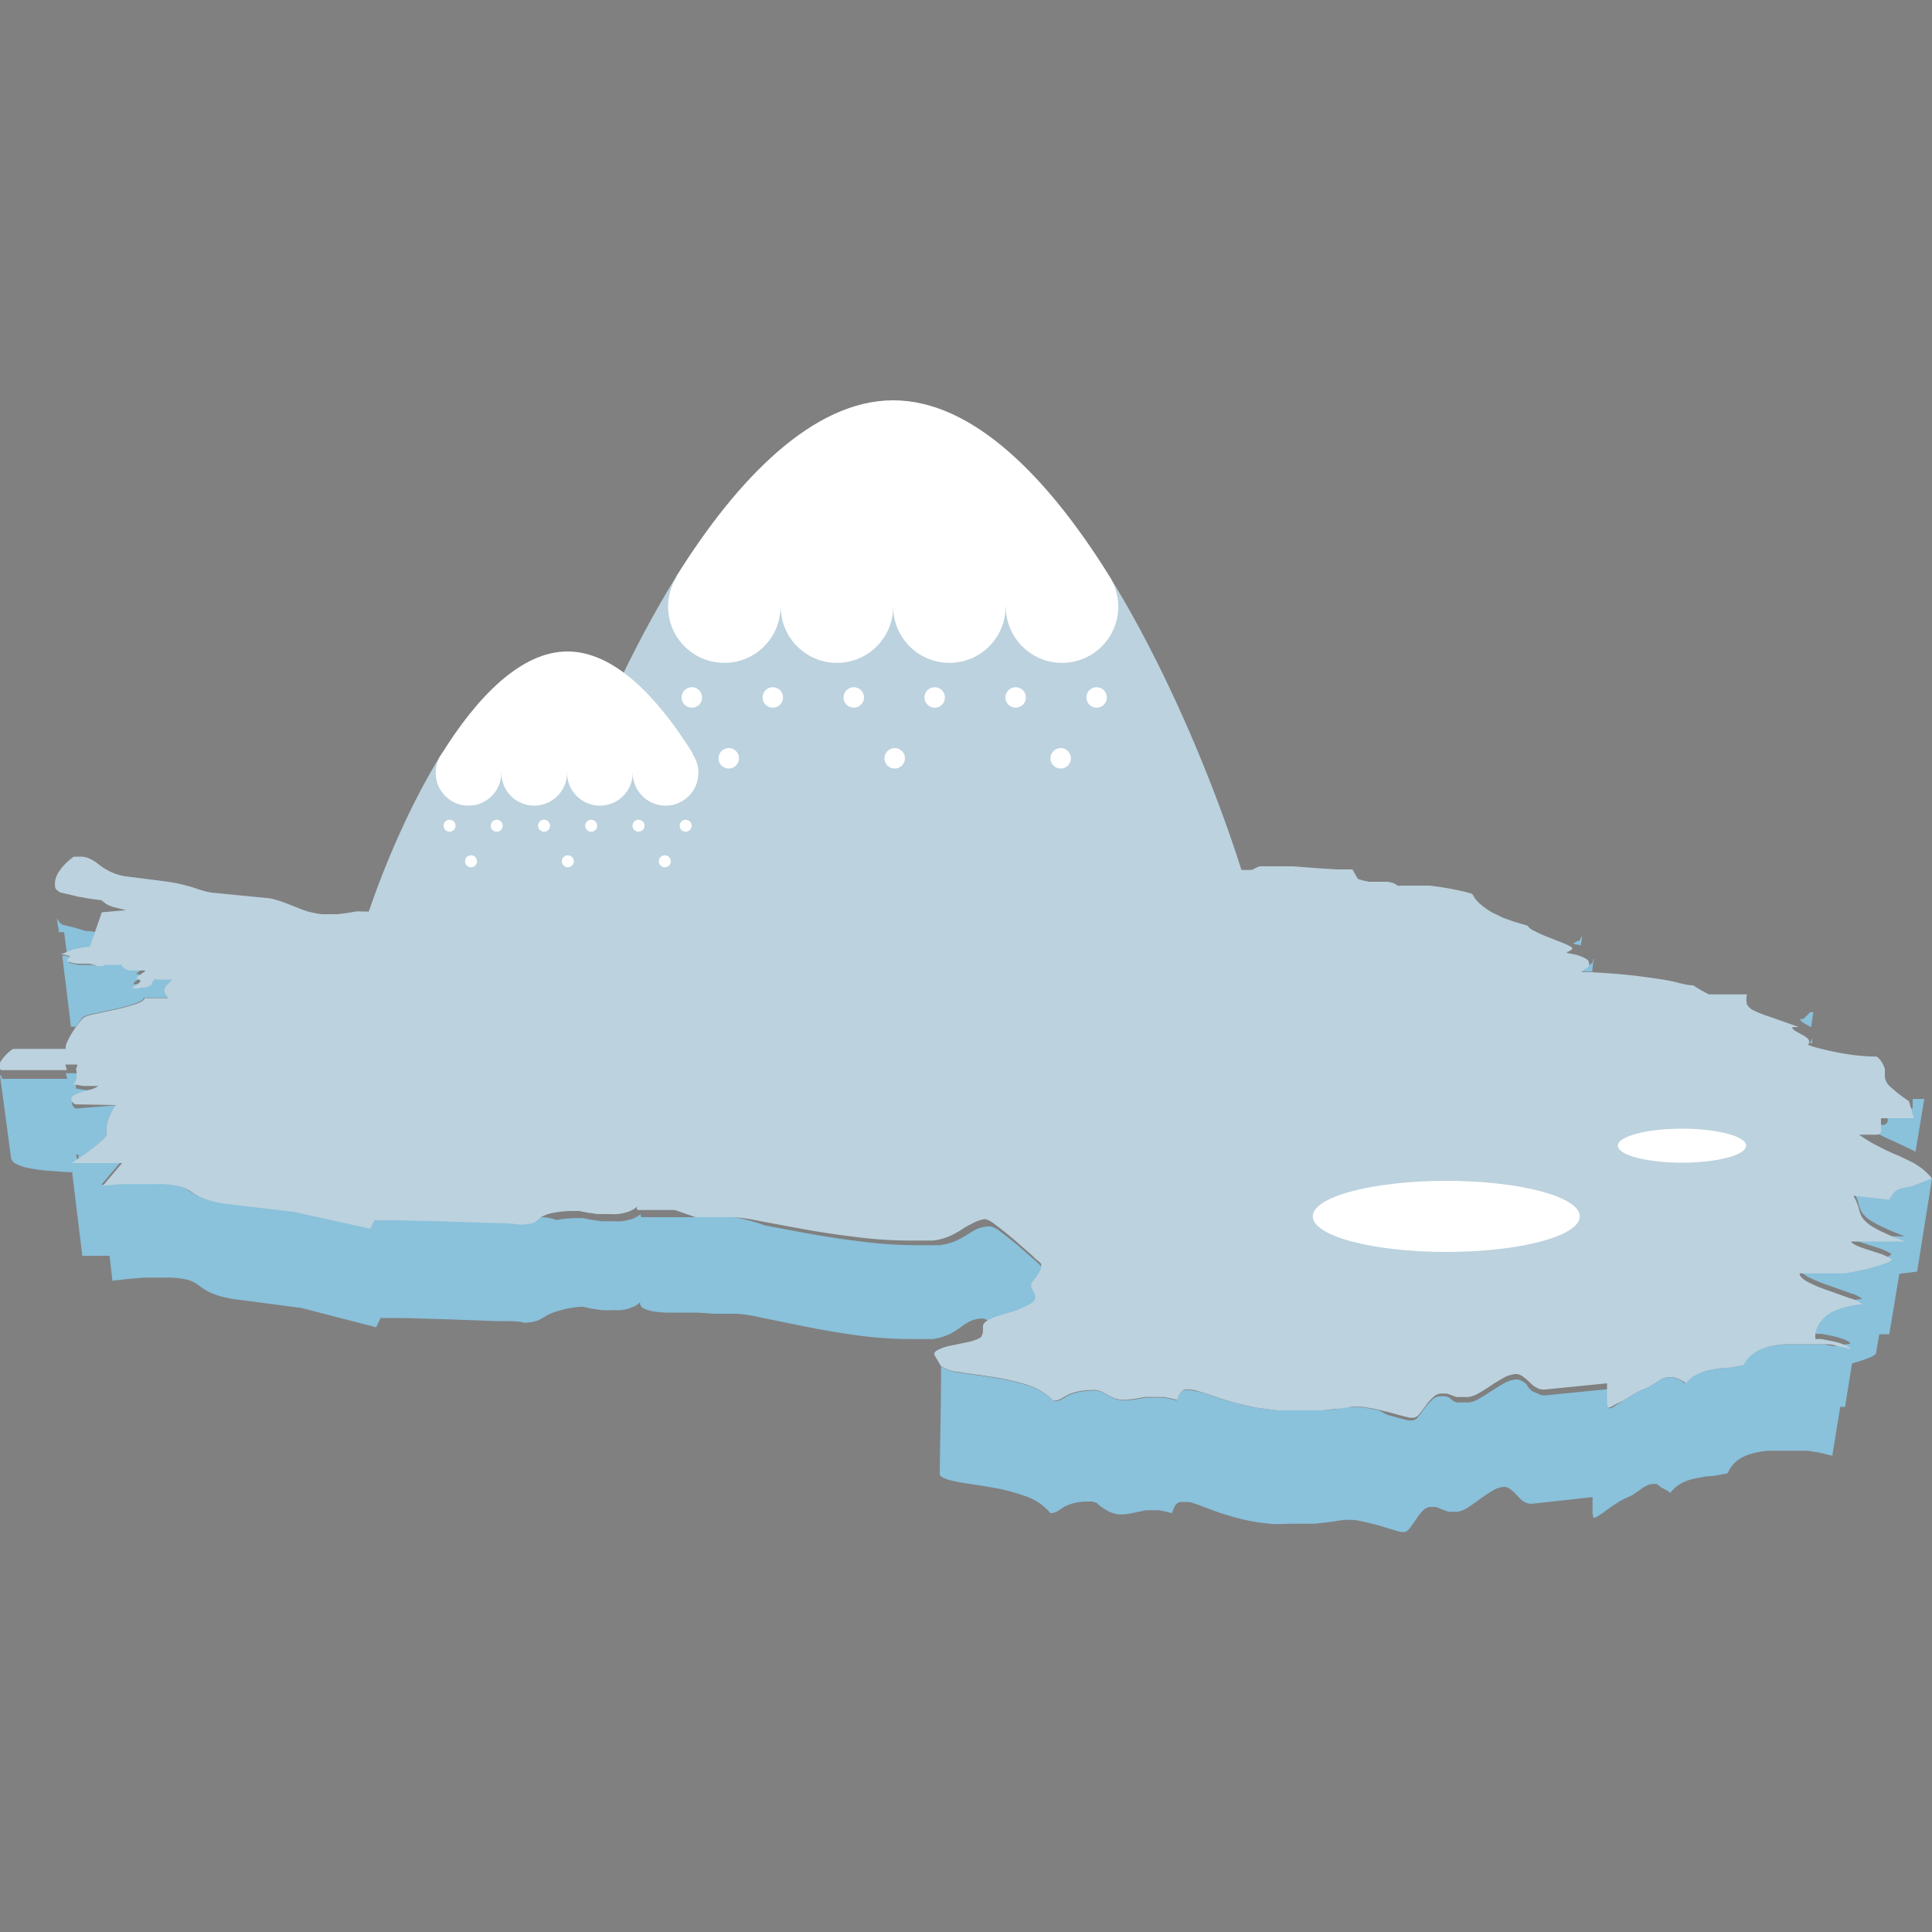 <svg id="Layer_1" data-name="Layer 1" xmlns="http://www.w3.org/2000/svg" viewBox="0 0 100 100"><rect x="0" y="0" width="100" height="100" fill="#808080" stroke="none"/><defs><style>.cls-1{fill:#fff;}.cls-2{fill:#8ac1db;}.cls-3{fill:#1d437e;}.cls-4{fill:#bcd2de;}</style></defs><title>antarctica</title><path class="cls-1" d="M98.78,57.38h0Z"/><path class="cls-2" d="M39,43.51l0,0h0l-.05,0h0l-.06,0h0l0,0h0l-.06,0h0l0,0h-.07v.26h.35C39,43.55,39,43.53,39,43.51Z"/><path class="cls-2" d="M33,44.56h0v.05h0Z"/><path class="cls-2" d="M33.06,45.11h0l0,0h0L33,45h0l0,0h0v.26a.49.49,0,0,0,.17,0S33.07,45.13,33.06,45.11Z"/><path class="cls-2" d="M31.8,45.71s0,0,0,0a0,0,0,0,0,0,0h0l0,0h0l-.07,0h-.09l0,0h0s0,0,0,0h0v.25l.06,0A.69.69,0,0,0,31.8,45.71Z"/><path class="cls-2" d="M31.18,46.19v0h0v.08h0Z"/><path class="cls-1" d="M3,47.61l0,0a0,0,0,0,0,0,0Z"/><path class="cls-1" d="M2.9,47.47s0,0,0,0v0Z"/><path class="cls-1" d="M3.1,47.73a.08.08,0,0,1,0,0l0,0Z"/><path class="cls-2" d="M30.45,46.68H30.4l-.07,0h0l0,0h0a0,0,0,0,1,0,0h0a1.48,1.48,0,0,0,0,.21l.25,0Z"/><path class="cls-2" d="M4.65,49l.76-.08,1.26-.11-.53-.13a1.25,1.25,0,0,1-.31-.1.91.91,0,0,1-.22-.11l-.23-.18c-.26,0-.46-.05-.64-.08s-.33,0-.48-.08L3.81,48l-.56-.13-.13-.09,0,0h0l0,0A.6.6,0,0,1,3,47.61l0,0a0,0,0,0,1,0,0,.41.41,0,0,1-.05-.09l0,0v0s0-.06,0-.08v0c0,.27.07.54.1.81h.18l.09,0,0,0v0h0l.14,1.13c.26-.1.47-.17.65-.22A5.06,5.06,0,0,1,4.65,49Z"/><polygon class="cls-2" points="3.23 48.22 3.24 48.21 3.24 48.21 3.23 48.22"/><path class="cls-2" d="M3.18,48.26h0Z"/><polygon class="cls-2" points="3.21 48.24 3.22 48.24 3.22 48.23 3.21 48.24"/><path class="cls-3" d="M27.29,47.64l0,.41h.14Z"/><path class="cls-2" d="M81.74,48.7l0,0h0l0,0h0l-.07,0a.57.57,0,0,0-.13.08l-.05,0,0,0-.06.07.4.08.06-.49h0Z"/><path class="cls-2" d="M4.31,52.63a2.31,2.31,0,0,1,.58-.17L6,52.22a10.31,10.31,0,0,0,1-.28c.28-.1.45-.2.43-.3l.35,0h.95a3,3,0,0,1-.18-.29.33.33,0,0,1,0-.2.37.37,0,0,1,.12-.19l.27-.28H8.2L8,50.7a.44.44,0,0,0-.16.06l-.16.06-.17.07-.19,0-.2.05H6.93c-.06,0,0,0,0-.08a1.91,1.91,0,0,1,.21-.15.4.4,0,0,0,.16-.16s0-.09-.19-.13,0,0,0-.07a.73.73,0,0,1,.15-.11l.18-.13s.1-.08.1-.11H7l-.27,0a1.13,1.13,0,0,1-.22-.11.38.38,0,0,1-.13-.18H6l-.29,0-.21,0-.09,0v0a.09.09,0,0,1,0,.06.23.23,0,0,1-.11,0A.89.89,0,0,1,5,50a1.59,1.59,0,0,0-.3-.06l-.32,0c-.11,0-.22,0-.33,0a2.21,2.21,0,0,1-.35-.08c-.12,0-.14-.07-.13-.11s0-.07.08-.11,0-.07,0-.11l-.27-.07h0l-.16,0,.31,2.5.14,1.18.25,0h0l.18-.23A1.28,1.28,0,0,1,4.31,52.63Z"/><path class="cls-2" d="M82.44,49.71l0,0a.08.08,0,0,1,0,0l0,0h0l0,.05,0,0s0,0,0,.05l0,0h0a1.24,1.24,0,0,1-.18.14h0L82,50.2l-.11.09.53,0c0-.22.05-.45.07-.67h0S82.44,49.69,82.44,49.71Z"/><path class="cls-2" d="M93.35,52.74l-.1,0h0l-.07,0,0,0,0,0,0,0,0,0,0,0,0,0,0,0a0,0,0,0,0,0,0s0,0,0,0v0c0,.1.12.19.3.28l.26.15.12-.78-.17,0Z"/><path class="cls-2" d="M93.74,53.89a.05.05,0,0,1,0,0v0h0l0,0,0,0h0l-.07.07.13.05,0-.29v0Z"/><path class="cls-2" d="M3.37,54.26v0h0v0h0v.08l0,0Z"/><path class="cls-2" d="M3.94,59.76H4s0,0,.06,0h0l0,.22.12-.09a10.88,10.88,0,0,0,1-.76c.26-.23.33-.36.35-.48a2.6,2.6,0,0,1,0-.44,2.73,2.73,0,0,1,.47-1l-2.1.17c-.27-.23-.18-.38,0-.5a4,4,0,0,1,.83-.27c.22-.06.39-.11.38-.18s0,0,0,0h0l0,0h0l-.09,0h0l-.09,0-.11,0h0l-.15,0h0l-.19,0h0l-.54-.09L3.9,56a1.12,1.12,0,0,0,.19-.24.31.31,0,0,0,.07-.21v0h0l0,0h0l0,0H3.73l-.11,0-.13,0a.09.09,0,0,0-.07,0h0l0,0v0a.06.06,0,0,0,0,0v0s0,0,0,.07a.88.88,0,0,0,.05.15l0,.07-.39,0H3l-.26,0H2.6l-.28,0h0l-.3,0H1.89l-.21,0H1.59l-.19,0H1.32l-.21,0H1.06l-.16,0H.84l-.13,0h0l-.15,0h0l-.11,0,0,0-.08,0H.21l-.07,0h0l-.06-.06,0,0,0-.05v0s0,0,0-.06H0l.57,4.25a.44.44,0,0,0,.24.31,2.25,2.25,0,0,0,.63.22,9.39,9.39,0,0,0,1.05.15l1.21.08L4,60Z"/><path class="cls-2" d="M99,57.37h-.73l-.12,0h-.05l-.16,0h0l-.12,0,0,0-.07,0,0,0-.06,0,0,0,0,0,0,0,0,0h0l0,.06h0a.08.08,0,0,0,0,0v0a1.09,1.09,0,0,0,0,.18c0,.08,0,.17,0,.25a.35.35,0,0,1,0,.23.31.31,0,0,1-.16.13h-.14l-.09,0h-.82a7,7,0,0,0,1.07.64c.36.17.71.32,1,.46l.6.29v0l.45-2.73H99Z"/><path class="cls-3" d="M95.27,65.68h0Z"/><path class="cls-2" d="M98.91,61.14a3.3,3.3,0,0,0-.6.13.7.7,0,0,0-.31.2,1.87,1.87,0,0,0-.23.36l-1.86-.21a2.75,2.75,0,0,1,.28.65,1.51,1.51,0,0,0,.2.51,1.87,1.87,0,0,0,.63.51,4.07,4.07,0,0,0,.47.24c.29.14.65.29,1.1.46H95.77a1.1,1.1,0,0,0,.4.25c.17.07.36.13.57.2l.62.2a3.52,3.52,0,0,1,.55.27s-.11.12-.36.22a10.35,10.35,0,0,1-1.07.31c-.29.07-.62.14-1,.2h0l-.19,0h0l-.18,0-.17,0h0l-.22,0-.19,0-.27,0-.18,0-.31,0h-.62c0,.15.17.31.45.46a8.1,8.1,0,0,0,1.07.44l1.12.4a1.47,1.47,0,0,1,.6.3,4.31,4.31,0,0,0-1.48.36,1.73,1.73,0,0,0-.71.59,1.41,1.41,0,0,0-.23.56.82.82,0,0,0,0,.29l.31,0,.61.12a3.76,3.76,0,0,1,.59.18c.17.07.28.14.29.21L95,69.67c-.21,0-.41-.06-.61-.08l-.65,0H92.9l-.59,0a5.84,5.84,0,0,0-.78.11,2.37,2.37,0,0,0-.77.32,1.48,1.48,0,0,0-.57.64c-.36.07-.69.11-1,.15a7.59,7.59,0,0,0-.8.12,2.63,2.63,0,0,0-.65.23,1.69,1.69,0,0,0-.54.44L87,71.45l-.22-.1-.2-.06h-.18a.88.88,0,0,0-.33.06,2.28,2.28,0,0,0-.3.17l-.31.2a1.82,1.82,0,0,1-.37.18,3.75,3.75,0,0,0-.57.28L84,72.5l-.43.28a.6.6,0,0,1-.28.12.64.64,0,0,1-.06-.24c0-.11,0-.22,0-.33a2.79,2.79,0,0,1,0-.29V71.9l-3.1.31a1.22,1.22,0,0,1-.34,0,1.33,1.33,0,0,1-.24-.1L79.29,72l-.16-.16L79,71.64a1.33,1.33,0,0,0-.19-.14.72.72,0,0,0-.2-.09.52.52,0,0,0-.21,0,1.39,1.39,0,0,0-.55.19c-.2.11-.42.25-.64.39s-.44.29-.64.4a1.44,1.44,0,0,1-.54.2h-.23l-.21,0-.18,0-.17-.06L75,72.33l-.17-.06-.16,0-.17,0a.66.66,0,0,0-.4.21,2.4,2.4,0,0,0-.36.41c-.11.15-.22.31-.32.42a.49.49,0,0,1-.29.21l-.21,0-.31-.07-.37-.1-.43-.12L71.37,73l-.48-.1-.49-.07a3.55,3.55,0,0,0-.46,0c-.29,0-.56.08-.82.11L68.4,73l-.64,0-.6,0c-.39,0-.76,0-1.11,0l-1-.13c-.31-.06-.6-.12-.87-.19s-.51-.13-.74-.2l-.63-.21-.53-.18L61.86,72a1.55,1.55,0,0,0-.34-.05.66.66,0,0,0-.21,0,.39.39,0,0,0-.16.1.59.59,0,0,0-.13.17,1.18,1.18,0,0,0-.1.27l-.39-.09-.31-.06-.24,0h-.2a1,1,0,0,0-.25,0l-.27,0-.36.07-.51.07a2.07,2.07,0,0,1-.36,0l-.27-.06-.21-.09-.19-.1-.18-.1a.72.72,0,0,0-.2-.09.65.65,0,0,0-.21-.06,1,1,0,0,0-.25,0,3.36,3.36,0,0,0-.81.1,2.21,2.21,0,0,0-.47.18l-.33.19a.83.83,0,0,1-.36.08,3.19,3.19,0,0,0-1.38-.83,12,12,0,0,0-1.84-.41c-.62-.1-1.22-.17-1.69-.25a1.72,1.72,0,0,1-.93-.33l0,0v0h0s0,0,0,0h0v0c0,1.87-.05,3.75-.07,5.63v0a.08.08,0,0,0,0,0,0,0,0,0,0,0,0l0,0c.11.17.45.27.91.36s1.05.16,1.66.27a9.68,9.68,0,0,1,1.8.45,2.89,2.89,0,0,1,1.36.9.75.75,0,0,0,.35-.09l.32-.21a2.13,2.13,0,0,1,.47-.2,2.79,2.79,0,0,1,.8-.1l.24,0,.21.07L57,78l.18.11.18.11.21.09.27.07a1.92,1.92,0,0,0,.35,0,4.39,4.39,0,0,0,.5-.08l.35-.07.26-.06.25,0h.2l.23,0,.3.06.39.09a1.51,1.51,0,0,1,.1-.28.53.53,0,0,1,.13-.19.34.34,0,0,1,.16-.1.42.42,0,0,1,.2,0,1.55,1.55,0,0,1,.34,0l.42.14.51.19.62.23.73.22c.26.07.54.14.85.2s.62.1,1,.14.71,0,1.1,0h.58l.63,0,.71-.08.8-.12.46,0a4.11,4.11,0,0,1,.47.07l.47.11.46.12.42.13.37.11.3.08a.86.86,0,0,0,.21,0c.09,0,.18-.09.28-.22s.21-.29.32-.45a2.37,2.37,0,0,1,.36-.45A.6.6,0,0,1,74,78h.17l.16,0,.16.06.16.07.16.06.18.06.2,0h.24a1.35,1.35,0,0,0,.53-.21c.19-.12.41-.28.63-.44s.43-.3.63-.42a1.33,1.33,0,0,1,.54-.21.78.78,0,0,1,.21,0,1,1,0,0,1,.2.11l.18.14.17.18.16.17.18.15a1.33,1.33,0,0,0,.24.1,1.15,1.15,0,0,0,.33,0l3-.33a1.24,1.24,0,0,1,0,.15v.31c0,.12,0,.25,0,.36a.77.77,0,0,0,.06.26.68.68,0,0,0,.27-.13,5,5,0,0,0,.43-.3c.16-.12.34-.24.53-.36a3.91,3.91,0,0,1,.57-.3,1.58,1.58,0,0,0,.36-.2l.31-.22a1.22,1.22,0,0,1,.29-.17.76.76,0,0,1,.33-.08l.17,0L86,77a1.43,1.43,0,0,1,.21.11,1.48,1.48,0,0,1,.25.16,1.73,1.73,0,0,1,.54-.48,2.43,2.43,0,0,1,.64-.24,6.9,6.9,0,0,1,.78-.14c.29,0,.61-.08,1-.15a1.62,1.62,0,0,1,.57-.71,2.34,2.34,0,0,1,.76-.33,4.43,4.43,0,0,1,.77-.13l.57,0h.81l.64,0,.6.09.7.17.41-2.53.25,0,.36-2.25c.33-.09.62-.19.83-.27s.4-.19.41-.24l.17-1h.52l.52-3.13.92-.11L100,61Z"/><path class="cls-2" d="M53.64,67.91c.21-.15.25-.27.24-.39a1.36,1.36,0,0,0-.16-.35.35.35,0,0,1,0-.38,3.29,3.29,0,0,0,.36-.5.65.65,0,0,0,.1-.33.07.07,0,0,0,0,0v0s0,0,0-.05a.05.05,0,0,0,0,0,.08.08,0,0,0,0,0l0,0,0-.06s0,0,0,0l0-.06a.08.08,0,0,1,0,0l-.07-.06a.08.08,0,0,0,0,0,.3.3,0,0,0-.08-.08l0,0-.15-.12a5,5,0,0,0-.41-.38l-.81-.71c-.3-.24-.6-.49-.84-.66a1.48,1.48,0,0,0-.53-.3,1.8,1.8,0,0,0-.67.11,3.2,3.2,0,0,0-.51.29,5,5,0,0,1-.58.32,3,3,0,0,1-.91.25l-.32,0-.34,0h-.71a22.11,22.11,0,0,1-2.74-.2c-.94-.11-1.87-.26-2.71-.41l-2.2-.41A9.68,9.68,0,0,0,38,63l-.48,0-.69,0c-.26,0-.54,0-.83,0l-.87,0h-1.6l-.09,0h0l-.08,0h0l-.1,0h0l-.07,0h0s0,0,0,0l0,0v0h0a.18.18,0,0,1,0-.19,1,1,0,0,1-.29.2,1.33,1.33,0,0,1-.35.13,2.26,2.26,0,0,1-.39.07,2.75,2.75,0,0,1-.41,0c-.21,0-.42,0-.62,0l-.55-.08-.4-.08-.19,0a5.7,5.7,0,0,0-1.19.1A2.24,2.24,0,0,0,28,63a3.29,3.29,0,0,1-.46.23,2.29,2.29,0,0,1-.75.1c-.18,0-.72-.05-1.44-.08l-2.47-.08-2.39-.06-1.21,0-.23.44-3.93-.87-3.55-.42a5.35,5.35,0,0,1-1.21-.3,2.9,2.9,0,0,1-.6-.34,2,2,0,0,0-.58-.27,4.47,4.47,0,0,0-1.16-.11H7.53l-.63,0-.76,0-.9.09,1-1.18H3.67L4.26,65H5.67l.15,1.29.89-.1.74-.06.62,0h.52a4.4,4.4,0,0,1,1.15.12,1.79,1.79,0,0,1,.57.3,3.24,3.24,0,0,0,.59.36,4.53,4.53,0,0,0,1.2.33l3.5.46,3.87,1,.23-.48,1.19,0,2.36.07,2.43.09c.7,0,1.24,0,1.42.08a2.11,2.11,0,0,0,.73-.11,3.25,3.25,0,0,0,.45-.25,2.55,2.55,0,0,1,.6-.24A5.24,5.24,0,0,1,30,67.64l.19,0,.4.09.54.08a4,4,0,0,0,.61,0,2.61,2.61,0,0,0,.4,0,2.26,2.26,0,0,0,.39-.07l.34-.14a1.28,1.28,0,0,0,.26-.2v.09a.31.31,0,0,0,.18.23,1.77,1.77,0,0,0,.46.15,6,6,0,0,0,.67.07c.25,0,.52,0,.79,0h.86L37,68l.68,0h.47a8.45,8.45,0,0,1,1.25.2l2.17.44c.83.17,1.74.33,2.67.46a21.42,21.42,0,0,0,2.7.21h.7l.33,0,.31,0a3.22,3.22,0,0,0,.9-.27,4,4,0,0,0,.57-.36,2.94,2.94,0,0,1,.5-.31,1.56,1.56,0,0,1,.66-.12,1.4,1.4,0,0,1,.52.32l.3.25c.18-.07.42-.15.74-.24A4.88,4.88,0,0,0,53.64,67.91Z"/><path class="cls-2" d="M51.19,69.35V69.2h0v0s0,0,0,0h0c0,.15,0,.31,0,.47a.56.56,0,0,0,0-.21Z"/><path class="cls-4" d="M48.68,70.68h0s0,0,0,0a1.72,1.72,0,0,0,.93.33c.47.08,1.07.15,1.69.25a12,12,0,0,1,1.84.41,3.19,3.19,0,0,1,1.38.83.83.83,0,0,0,.36-.08l.33-.19a2.21,2.21,0,0,1,.47-.18,3.36,3.36,0,0,1,.81-.1,1,1,0,0,1,.25,0,.65.65,0,0,1,.21.06.72.72,0,0,1,.2.09l.18.1.19.1.21.09.27.06a2.07,2.07,0,0,0,.36,0l.51-.07.36-.07.27,0a1,1,0,0,1,.25,0H60l.24,0,.31.06.39.09a1.18,1.18,0,0,1,.1-.27.59.59,0,0,1,.13-.17.39.39,0,0,1,.16-.1.66.66,0,0,1,.21,0,1.55,1.55,0,0,1,.34.05l.43.12.53.18.63.21c.23.07.48.14.74.2s.56.13.87.19l1,.13c.35,0,.72,0,1.11,0l.6,0,.64,0,.72-.08c.26,0,.53-.06.82-.11a3.55,3.55,0,0,1,.46,0l.49.07.48.1.47.11.43.12.37.1.31.07.21,0a.49.49,0,0,0,.29-.21c.1-.11.21-.27.32-.42a2.4,2.4,0,0,1,.36-.41.66.66,0,0,1,.4-.21l.17,0,.16,0,.17.06.16.06.17.06.18,0,.21,0H76a1.44,1.44,0,0,0,.54-.2c.2-.11.42-.25.64-.4s.44-.28.64-.39a1.39,1.39,0,0,1,.55-.19.52.52,0,0,1,.21,0,.72.72,0,0,1,.2.09,1.33,1.33,0,0,1,.19.14l.18.16.16.16.19.13a1.33,1.33,0,0,0,.24.1,1.22,1.22,0,0,0,.34,0l3.1-.31V72a2.79,2.79,0,0,0,0,.29c0,.11,0,.22,0,.33a.64.64,0,0,0,.06.24.6.6,0,0,0,.28-.12L84,72.5l.54-.33a3.75,3.75,0,0,1,.57-.28,1.82,1.82,0,0,0,.37-.18l.31-.2a2.28,2.28,0,0,1,.3-.17.88.88,0,0,1,.33-.06h.18l.2.06.22.1.25.15a1.69,1.69,0,0,1,.54-.44,2.63,2.63,0,0,1,.65-.23,7.59,7.59,0,0,1,.8-.12c.29,0,.62-.08,1-.15a1.48,1.48,0,0,1,.57-.64,2.37,2.37,0,0,1,.77-.32,5.84,5.84,0,0,1,.78-.11l.59,0h.82l.65,0c.2,0,.4,0,.61.08l.72.16c0-.07-.12-.14-.29-.21a3.76,3.76,0,0,0-.59-.18l-.61-.12-.31,0a.82.82,0,0,1,0-.29,1.41,1.41,0,0,1,.23-.56,1.73,1.73,0,0,1,.71-.59,4.31,4.31,0,0,1,1.48-.36,1.47,1.47,0,0,0-.6-.3l-1.12-.4a8.1,8.1,0,0,1-1.07-.44c-.28-.15-.46-.31-.45-.46h.62l.31,0,.18,0,.27,0,.19,0,.24,0h0l.17,0,.18,0h0l.19,0h0c.35-.06.68-.13,1-.2a10.35,10.35,0,0,0,1.07-.31c.25-.1.38-.18.36-.22a3.52,3.52,0,0,0-.55-.27l-.62-.2c-.21-.07-.4-.13-.57-.2a1.1,1.1,0,0,1-.4-.25h2.82c-.45-.17-.81-.32-1.1-.46a4.07,4.07,0,0,1-.47-.24,1.87,1.87,0,0,1-.63-.51,1.51,1.51,0,0,1-.2-.51,2.75,2.75,0,0,0-.28-.65l1.86.21a1.87,1.87,0,0,1,.23-.36.7.7,0,0,1,.31-.2,3.3,3.3,0,0,1,.6-.13L100,61a3,3,0,0,0-.77-.69,2.59,2.59,0,0,0-.33-.19l-.6-.29c-.34-.14-.69-.29-1-.46a7,7,0,0,1-1.07-.64H97l.09,0h.11l0,0a.31.31,0,0,0,.16-.13.35.35,0,0,0,0-.23c0-.08,0-.17,0-.25a1.09,1.09,0,0,1,0-.18v0a.08.08,0,0,1,0,0h0l0-.06h0l0,0,0,0,0,0,0,0,.06,0h0l.07,0,0,0,.12,0h0l.16,0h.05l.12,0h1.12L98.81,57a7.13,7.13,0,0,1-.93-.72.83.83,0,0,1-.32-.53c0-.14,0-.25,0-.41a1.3,1.3,0,0,0-.41-.65,11,11,0,0,1-1.28-.09c-.42-.06-.82-.13-1.17-.21s-.63-.15-.83-.21l-.17-.06-.13-.05.07-.07,0,0,0,0v0a.08.08,0,0,0,0,0v0a.25.25,0,0,0-.07-.24.92.92,0,0,0-.24-.17l-.26-.15c-.18-.09-.32-.18-.3-.28h0s0,0,0,0a0,0,0,0,1,0,0l0,0,0,0,0,0,0,0,0,0,0,0,0,0,.07,0h0l.1,0h0l.17,0-1.5-.53a6.38,6.38,0,0,1-.84-.33.71.71,0,0,1-.35-.33,1.12,1.12,0,0,1,0-.5l-.59,0-.52,0-.46,0h-.39A7.08,7.08,0,0,1,87.64,51c-.35,0-.68-.12-1.1-.21s-1-.17-1.69-.26-1.44-.15-2.47-.21l-.53,0L82,50.2l.07-.05h0a1.24,1.24,0,0,0,.18-.14h0l0,0s0,0,0-.05l0,0,0-.05,0,0a.08.08,0,0,0,0,0l0,0s0,0,0,0h0c0-.11,0-.21-.21-.31a2,2,0,0,0-.55-.2l-.4-.08.06-.07,0,0,.05,0h0l.18-.12h0a.12.12,0,0,0,0,0h0l0,0v0h0a.16.16,0,0,0-.07-.13,3.64,3.64,0,0,0-.41-.19l-.73-.29a6.17,6.17,0,0,1-.72-.32.88.88,0,0,1-.39-.29l-.72-.21-.47-.17a2.44,2.44,0,0,1-.32-.15l-.28-.13a3.82,3.82,0,0,1-.56-.38,1.68,1.68,0,0,1-.3-.29,1.25,1.25,0,0,1-.14-.2.72.72,0,0,0-.07-.11,3.71,3.71,0,0,0-.46-.13l-.55-.12-.58-.1-.6-.08h-.15l-.14,0h-.48l-.22,0-.23,0-.29,0a.47.47,0,0,1-.16,0l-.08-.06-.13-.07a2,2,0,0,0-.33-.07h-.26l-.35,0-.32,0-.3-.06-.29-.09L70,45l-.78,0-1-.06-1.29-.1-.45,0h-.37l-.34,0h-.41l-.16,0-.15.06-.14.07a.52.52,0,0,1-.16.06l-.09,0h-.48a.84.84,0,0,0-.31-.18l-.57-.2-.58-.21a1.27,1.27,0,0,1-.37-.22l-.16,0-.12,0-.16,0-.29,0a1.63,1.63,0,0,1-.35,0l-.43-.11a3.63,3.63,0,0,0-.45-.1,2,2,0,0,0-.4,0h-.13l-.2,0-.28,0-.33,0-.39,0-.43,0-.45,0h-1.2L55.87,44a6.45,6.45,0,0,1-.66-.12,3.29,3.29,0,0,1-.58-.19H53.54l-.18,0-.17,0a1.27,1.27,0,0,0-.37-.18,3,3,0,0,0-.43-.07l-.47,0a5.06,5.06,0,0,1-.52-.08l-.52,0-.48,0-.47,0h-1l-1.24-.06-1.58,0-1.59,0-1.27,0-.13-.12L43,43l-.13-.06a.35.35,0,0,0-.14,0h-.13l0,0-.22.1-.15.09-.12.08-.08.07a.32.32,0,0,1-.15.05,1.71,1.71,0,0,1-.25,0l-.28,0H41l-.14,0-.11,0-.13,0H40.5l-.41-.11-.37-.07-.35,0h-.72q-.1,0-.09,0h.07l0,0h0l.06,0h0l0,0h0l.06,0h0l0,0h0l0,0s0,0-.06.06h-.35c-.33,0-.6,0-.83,0a4,4,0,0,0-.75.1,2,2,0,0,0-.48.18,2.41,2.41,0,0,0-.36.29h-.3a4.14,4.14,0,0,0-.45,0l-.57.1-.77.11c-.29,0-.63.07-1,.09v.11h0v.13a.42.42,0,0,1-.06.14.33.33,0,0,1-.14.11h0l0,0h0l0,0h0l0,0h0s0,0,0,.07a.49.49,0,0,1-.17,0l-.1,0-.43.06-.43.07a1,1,0,0,0-.3.1s-.06,0-.05.06,0,0,0,0h0a.05.05,0,0,0,0,0h.08l.07,0h0l0,0h0a0,0,0,0,1,0,0s0,0,0,0a.69.69,0,0,1-.19.07l-.06,0-.17.06a.37.37,0,0,0-.17.13.2.2,0,0,0,0,.16h0a.13.13,0,0,0,0,.06h0l-.14.06-.24.06-.22.06-.12,0-.07,0a.17.17,0,0,0-.1.06s0,0,0,0a0,0,0,0,0,0,0h0l0,0h0l.07,0h.05l.08,0-.25,0a3,3,0,0,0-.42.14,1.38,1.38,0,0,0-.39.23,1,1,0,0,0-.2.24,1.26,1.26,0,0,0-.08.18h-.52l-.54,0-.43,0-.29,0-.12,0,.16.4h-.14l-.95.08-.9,0-.74,0H22.91l-.14,0a5.43,5.43,0,0,1-.55.12c-.23,0-.5.06-.83.08l-1.15.06-1.51,0a2,2,0,0,0-.32,0l-.39.07-.56.07c-.22,0-.48,0-.79,0a5.33,5.33,0,0,1-.69-.13,5.12,5.12,0,0,1-.59-.21l-.61-.24a7.34,7.34,0,0,0-.78-.24l-3.06-.3a4.32,4.32,0,0,1-.57-.14l-.45-.15-.53-.14c-.2-.05-.44-.09-.75-.14l-2.2-.28a2.77,2.77,0,0,1-.8-.27,3,3,0,0,1-.53-.34,2.32,2.32,0,0,0-.44-.28,1.09,1.09,0,0,0-.53-.12H3.91l-.09,0a3.38,3.38,0,0,0-.56.5,1.09,1.09,0,0,0-.13.17,1.34,1.34,0,0,0-.22.38.93.93,0,0,0-.06.46s0,0,0,.08v0s0,0,0,0a.41.41,0,0,0,.05.09l0,0a.6.6,0,0,0,.08.08.08.08,0,0,0,0,0l0,0,.13.09.56.13.45.11c.15,0,.3.06.48.08s.38.06.64.08l.23.18a.91.91,0,0,0,.22.11,1.25,1.25,0,0,0,.31.1l.53.13-1.26.11L4.65,49A5.06,5.06,0,0,0,4,49.1c-.18,0-.39.12-.65.22l-.21.08.16,0h0l.27.07c.07,0,.06.07,0,.11s-.07.07-.08.11,0,.08.13.11a2.21,2.21,0,0,0,.35.08c.11,0,.22,0,.33,0l.32,0A1.59,1.59,0,0,1,5,50,.89.89,0,0,0,5.26,50a.23.23,0,0,0,.11,0,.09.09,0,0,0,0-.06v0l.09,0,.21,0,.29,0h.34a.38.38,0,0,0,.13.18,1.13,1.13,0,0,0,.22.11l.27,0h.59s0,.07-.1.11l-.18.13a.73.73,0,0,0-.15.11s0,.06,0,.07.2.08.19.13a.4.4,0,0,1-.16.16,1.91,1.91,0,0,0-.21.15c-.06,0-.07.07,0,.08h.22l.2-.05.19,0,.17-.07.16-.06A.44.44,0,0,1,8,50.7l.17,0h.74l-.27.28a.37.37,0,0,0-.12.19.33.33,0,0,0,0,.2,3,3,0,0,0,.18.29H7.83l-.35,0c0,.1-.15.2-.43.3a10.31,10.31,0,0,1-1,.28l-1.11.24a2.31,2.31,0,0,0-.58.17,1.28,1.28,0,0,0-.24.26l-.18.23-.18.27a4.18,4.18,0,0,0-.29.54.62.62,0,0,0-.07.28h0a.11.11,0,0,0,0,.06l0,0H2.08l-.66,0-.51,0H.67A2.31,2.31,0,0,0,0,55a.36.36,0,0,0,0,.22s0,0,0,.06v0l0,.05,0,0,.06.06h0l.07,0H.26l.08,0,0,0,.11,0h0l.15,0h0l.13,0H.9l.16,0h.05l.21,0H1.4l.19,0h.09l.21,0H2l.3,0h0l.28,0h.11l.26,0h.11l.39,0,0-.07a.88.88,0,0,1-.05-.15s0,0,0-.07v0a.06.06,0,0,1,0,0v0h0l0,0h0a.09.09,0,0,1,.07,0l.13,0,.11,0H4l0,0h0l0,0h0s0,0,0,0h0a.31.31,0,0,1-.07.21A1.12,1.12,0,0,1,3.9,56l-.12.12.54.09h0l.19,0h0l.15,0h0l.11,0,.09,0H5l.09,0h0l0,0h0s0,0,0,0-.16.12-.38.18a4,4,0,0,0-.83.27c-.21.12-.3.27,0,.5L6,57.2a2.73,2.73,0,0,0-.47,1,2.6,2.6,0,0,0,0,.44c0,.12-.09.25-.35.48a10.88,10.88,0,0,1-1,.76l-.12.09L4,60l-.28.2,0,0h2.6l-1,1.18.9-.09.76,0,.63,0h.52a4.47,4.47,0,0,1,1.16.11,2,2,0,0,1,.58.27,2.9,2.9,0,0,0,.6.34,5.35,5.35,0,0,0,1.21.3l3.55.42,3.93.87.23-.44,1.21,0,2.39.06,2.47.08c.72,0,1.26.06,1.44.08a2.29,2.29,0,0,0,.75-.1A3.29,3.29,0,0,0,28,63a2.24,2.24,0,0,1,.6-.22,5.7,5.7,0,0,1,1.19-.1l.19,0,.4.08.55.08c.2,0,.41,0,.62,0a2.75,2.75,0,0,0,.41,0,2.26,2.26,0,0,0,.39-.07,1.33,1.33,0,0,0,.35-.13,1,1,0,0,0,.29-.2.18.18,0,0,0,0,.19h0v0l0,0s0,0,0,0h0l.07,0h0l.1,0h0l.08,0h0l.09,0h.06l.09,0h1.45L36,63c.29,0,.57,0,.83,0l.69,0L38,63a9.68,9.68,0,0,1,1.27.19l2.2.41c.84.15,1.77.3,2.71.41a22.11,22.11,0,0,0,2.74.2h.71l.34,0,.32,0a3,3,0,0,0,.91-.25,5,5,0,0,0,.58-.32,3.2,3.2,0,0,1,.51-.29A1.8,1.8,0,0,1,51,63.1a1.48,1.48,0,0,1,.53.3c.24.17.54.42.84.66l.81.71a5,5,0,0,1,.41.38l.15.12,0,0a.3.3,0,0,1,.08.08.08.08,0,0,1,0,0l.07.06a.08.08,0,0,0,0,0l0,0v0s0,0,0,0l0,.06,0,0a.08.08,0,0,1,0,0,.05.05,0,0,1,0,0s0,0,0,.05v0h0v0a.65.65,0,0,1-.1.33,3.29,3.29,0,0,1-.36.5.35.35,0,0,0,0,.38,1.36,1.36,0,0,1,.16.35c0,.12,0,.24-.24.39a4.88,4.88,0,0,1-1.22.5c-.32.09-.56.17-.74.24l-.24.11c-.18.11-.25.2-.27.3s0,0,0,.06,0,0,0,0v.19h0v0a.64.64,0,0,1-.12.36,2.52,2.52,0,0,1-.68.24l-.87.18a2.43,2.43,0,0,0-.68.23c-.12.06-.18.14-.17.24h0S48.68,70.67,48.68,70.68Z"/><ellipse class="cls-4" cx="46.23" cy="48.91" rx="18.95" ry="4.91"/><path class="cls-1" d="M55.68,31.4l1.68-1.68c-3.13-5-7-9-11.13-9S38.17,24.76,35,29.84l1.55,1.56Z"/><path class="cls-4" d="M57.36,29.72,55.68,31.4h0l-.86.86.86-.86H36.58l1.07,1.07L36.58,31.4h0L35,29.84c-4.7,7.62-7.75,17.44-7.75,19.07,0,2.71,8.48,4.9,18.95,4.9s19-2.19,19-4.9C65.19,47.27,62.1,37.35,57.36,29.72Z"/><circle class="cls-1" cx="37.49" cy="31.4" r="2.91"/><circle class="cls-1" cx="43.32" cy="31.4" r="2.91"/><circle class="cls-1" cx="49.14" cy="31.4" r="2.91"/><circle class="cls-1" cx="54.97" cy="31.4" r="2.91"/><circle class="cls-1" cx="35.81" cy="36.1" r="0.53"/><circle class="cls-1" cx="37.72" cy="39.25" r="0.53"/><circle class="cls-1" cx="46.31" cy="39.25" r="0.53"/><circle class="cls-1" cx="54.9" cy="39.25" r="0.53"/><circle class="cls-1" cx="40" cy="36.1" r="0.53"/><circle class="cls-1" cx="44.19" cy="36.1" r="0.53"/><circle class="cls-1" cx="48.38" cy="36.1" r="0.53"/><circle class="cls-1" cx="52.57" cy="36.1" r="0.53"/><circle class="cls-1" cx="56.76" cy="36.1" r="0.53"/><ellipse class="cls-4" cx="29.35" cy="50.22" rx="11.06" ry="2.86"/><path class="cls-1" d="M34.86,40l1-1c-1.83-2.93-4.07-5.28-6.49-5.28s-4.71,2.39-6.54,5.35l.91.91Z"/><path class="cls-4" d="M35.84,39l-1,1h0l-.5.5.5-.5H23.72l.62.62L23.72,40h0l-.91-.91c-2.74,4.44-4.52,10.18-4.52,11.13,0,1.58,4.95,2.86,11.06,2.86s11.06-1.28,11.06-2.86C40.41,49.26,38.6,43.47,35.84,39Z"/><circle class="cls-1" cx="24.25" cy="40" r="1.7"/><circle class="cls-1" cx="27.65" cy="40" r="1.7"/><circle class="cls-1" cx="31.05" cy="40" r="1.7"/><circle class="cls-1" cx="34.45" cy="40" r="1.7"/><circle class="cls-1" cx="23.27" cy="42.74" r="0.31"/><circle class="cls-1" cx="24.38" cy="44.58" r="0.31"/><circle class="cls-1" cx="29.39" cy="44.58" r="0.31"/><circle class="cls-1" cx="34.41" cy="44.58" r="0.31"/><circle class="cls-1" cx="25.71" cy="42.74" r="0.31"/><circle class="cls-1" cx="28.16" cy="42.74" r="0.31"/><circle class="cls-1" cx="30.6" cy="42.74" r="0.31"/><circle class="cls-1" cx="33.05" cy="42.74" r="0.31"/><circle class="cls-1" cx="35.49" cy="42.74" r="0.31"/><ellipse class="cls-1" cx="74.86" cy="62.96" rx="6.91" ry="1.84"/><ellipse class="cls-1" cx="87.06" cy="59.3" rx="3.32" ry="0.88"/></svg>